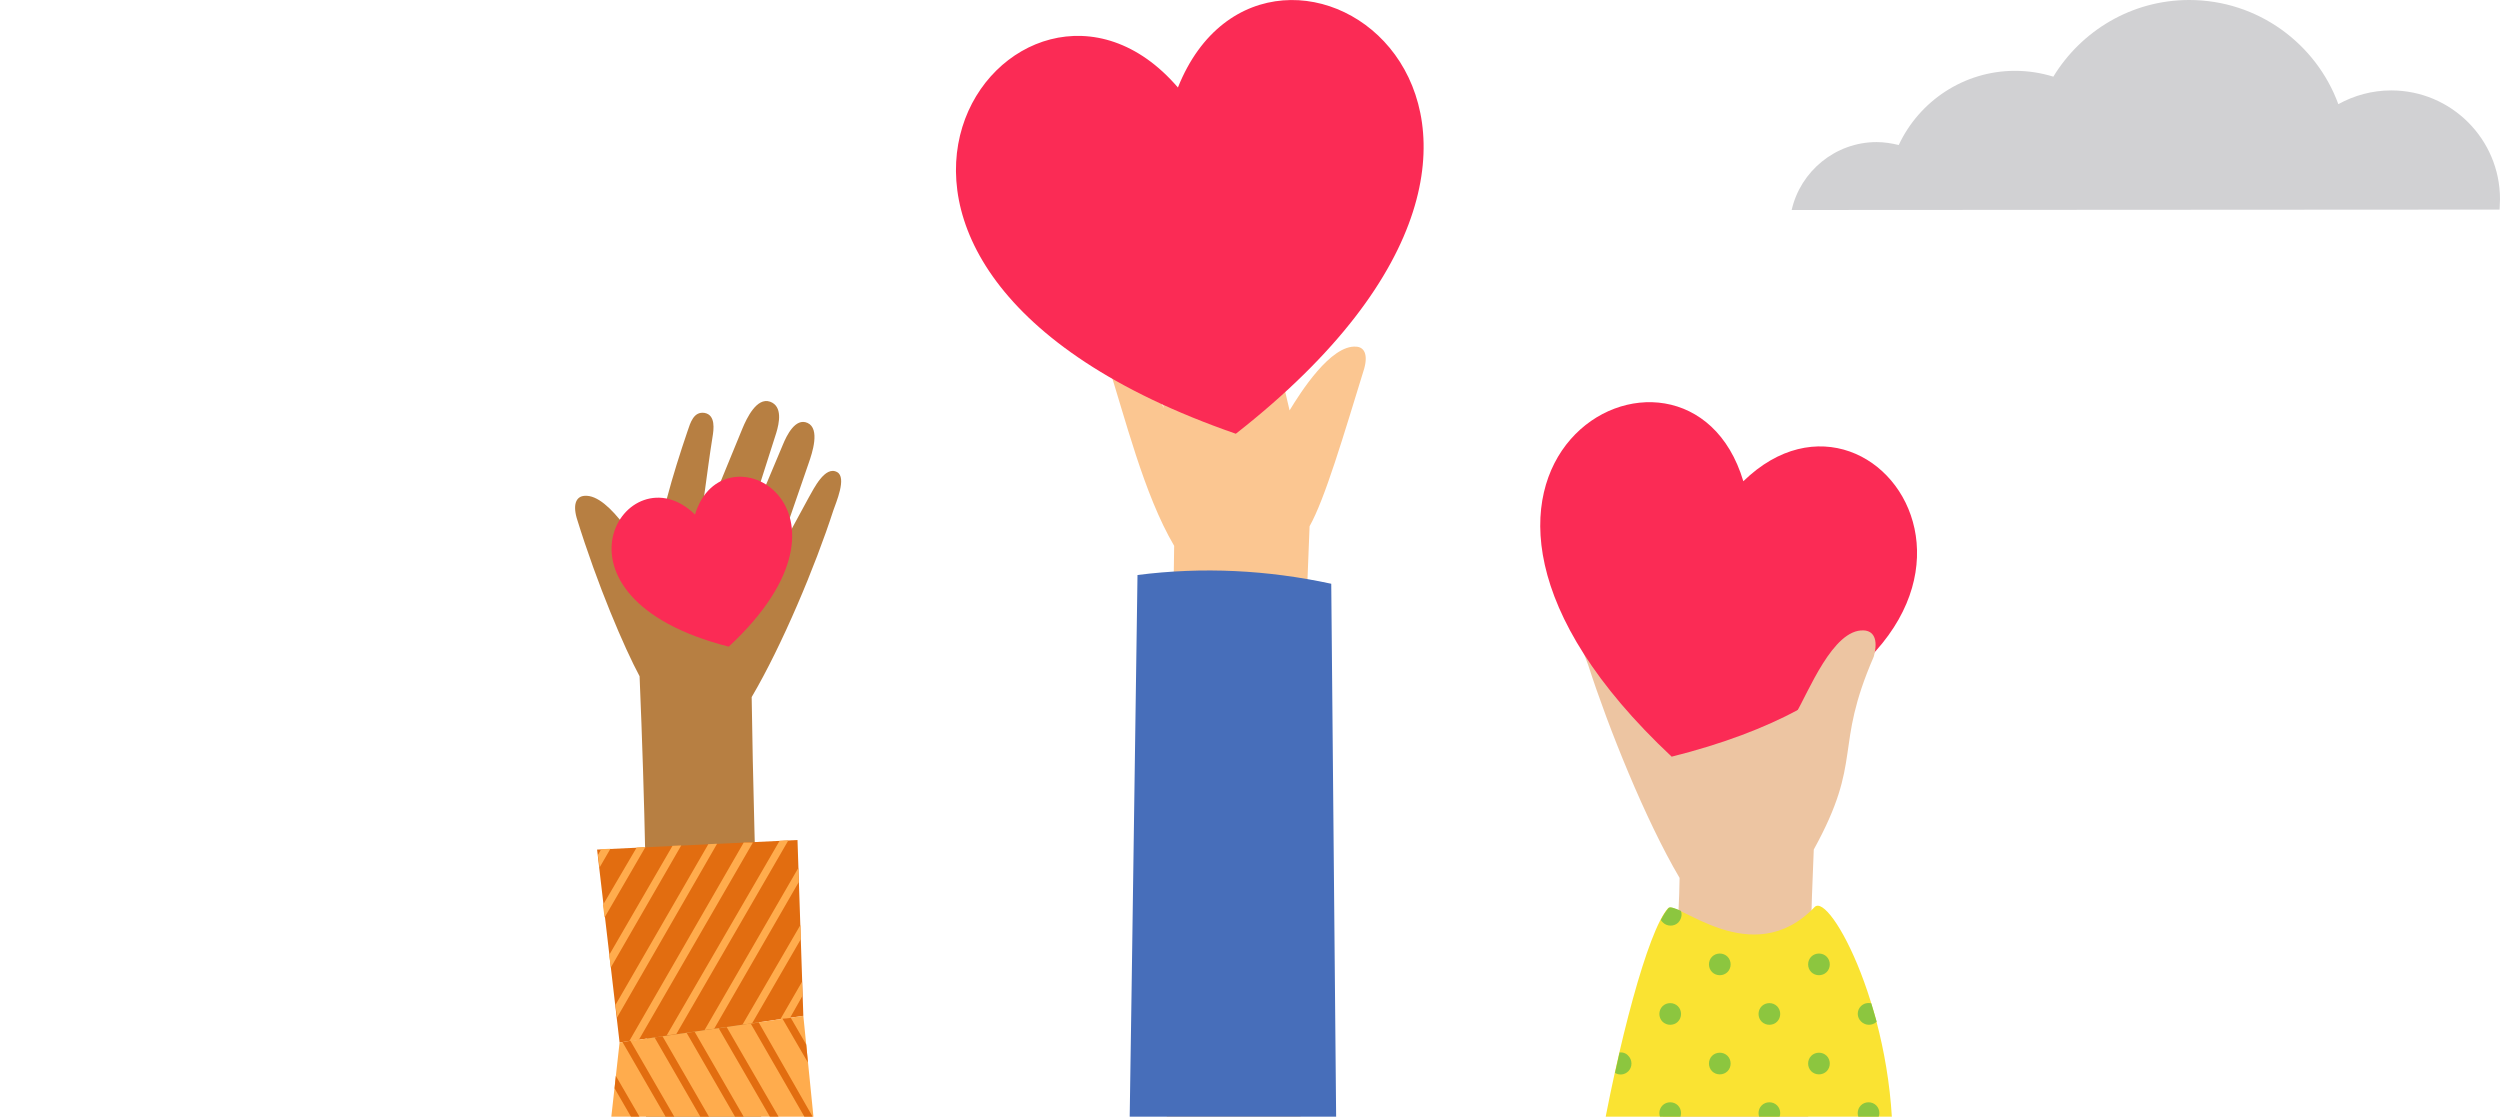 <?xml version="1.0" encoding="UTF-8"?>
<svg xmlns="http://www.w3.org/2000/svg" xmlns:xlink="http://www.w3.org/1999/xlink" version="1.1" id="Layer_1" x="0px" y="0px" viewBox="0 0 600 268" style="enable-background:new 0 0 600 268;" xml:space="preserve">
<style type="text/css">
	.st0{fill-rule:evenodd;clip-rule:evenodd;fill:#B77F42;}
	.st1{fill-rule:evenodd;clip-rule:evenodd;fill:#E26D10;}
	.st2{fill-rule:evenodd;clip-rule:evenodd;fill:#FFAC4D;}
	.st3{fill:#FB2B55;}
	.st4{fill-rule:evenodd;clip-rule:evenodd;fill:#FBC691;}
	.st5{fill-rule:evenodd;clip-rule:evenodd;fill:#476EBA;}
	.st6{fill-rule:evenodd;clip-rule:evenodd;fill:#EDC5A2;}
	.st7{fill-rule:evenodd;clip-rule:evenodd;fill:#FAE332;}
	.st8{fill-rule:evenodd;clip-rule:evenodd;fill:#8CC63F;}
	.st9{fill:#D1D1D3;}
</style>
<g>
	<g>
		<path class="st0" d="M183.1,317.6c0.2-55.4-2.2-112.4-2.7-150.3c7.3-12.4,15.3-31.5,19.6-44.8c0.6-1.8,3.3-7.9,0.9-9.2    c-2.9-1.6-5.6,4-6.8,6.1c-2.6,4.8-5.2,9.6-7.8,14.3c2.6-7.6,5.2-15.1,7.8-22.6c0.8-2.3,2.8-8.2-0.3-9.6c-2.9-1.3-5,3-5.9,5.2    c-3.6,8.5-7.1,16.9-10.6,25.4c3-9.4,6-18.8,9-28.2c0.7-2.3,1.6-6.4-1.5-7.5c-3.2-1.1-5.6,4-6.6,6.4c-3.8,9.4-8,18.9-11.3,28.9    c1.8-8.8,2.7-18.1,4.1-26.8c0.3-1.8,0.8-5.3-1.9-5.8c-2.6-0.4-3.4,2.3-4.1,4.4c-3.6,10.6-6.8,21.4-8.4,33.1    c-2.6-4.3-10.2-18.1-16.3-17.6c-1.8,0.1-2.9,1.7-1.9,5.3c5,16.2,11.5,31.3,15.1,38c2.6,62.2,1.9,103.9,0.4,155.3L183.1,317.6    L183.1,317.6z"></path>
		<polygon class="st1" points="148.7,250.2 192.8,243.8 191.4,201.6 143.3,203.9   "></polygon>
		<polygon class="st2" points="200.2,317.6 192.8,243.8 148.7,250.2 141.2,317.6   "></polygon>
		<path class="st2" d="M192.5,235.6l-5.2,9l2.3-0.3l3-5.3L192.5,235.6L192.5,235.6z M144.3,203.8l-0.8,1.4l0.4,3l2.6-4.5    L144.3,203.8L144.3,203.8z M152.8,203.4l2.1-0.1l-9.8,16.9l-0.4-3L152.8,203.4L152.8,203.4z M161.4,203l2.1-0.1l-16.9,29.3l-0.4-3    L161.4,203L161.4,203z M170,202.6l-22.3,38.6l0.4,3l24-41.7L170,202.6L170,202.6z M178.5,202.2L151,249.9l2.3-0.3l27.4-47.4    L178.5,202.2L178.5,202.2z M187.1,201.8l2.1-0.1l-26.9,46.5l-2.3,0.3L187.1,201.8L187.1,201.8z M191.6,208.3l0.1,3.4l-20.3,35.2    l-2.3,0.3L191.6,208.3L191.6,208.3z M192.1,222l0.1,3.4l-11.7,20.2l-2.3,0.3L192.1,222z"></path>
		<path class="st1" d="M142.4,306.5l6.4,11.1h-2.1l-4.7-8.1L142.4,306.5L142.4,306.5z M189.8,244.3l3.7,6.4l0.4,4.3l-6.1-10.5    L189.8,244.3L189.8,244.3z M182.1,245.4l-1.9,0.3l15.5,26.9l-0.5-4.3L182.1,245.4L182.1,245.4z M174.4,246.5l-1.9,0.3l25,43.2    l-0.4-4.3L174.4,246.5L174.4,246.5z M166.7,247.6l-1.9,0.3l34.4,59.6l-0.4-4.3L166.7,247.6L166.7,247.6z M159,248.7l-1.9,0.3    l39.6,68.6h2.1L159,248.7L159,248.7z M151.3,249.8l-1.9,0.3l39,67.5h2.1L151.3,249.8L151.3,249.8z M147.8,258.2l-0.3,3l32.6,56.4    h2.1L147.8,258.2L147.8,258.2z M146.5,270.3l-0.3,3l25.6,44.3h2.1L146.5,270.3L146.5,270.3z M145.1,282.4l-0.3,3l18.6,32.3h2.1    L145.1,282.4L145.1,282.4z M143.8,294.4l-0.3,3l11.7,20.2h2.1L143.8,294.4z"></path>
		<path class="st3" d="M166.8,123.5c-16.3-16-39,19.7,8.1,31.7C210.5,122.1,173.4,101.6,166.8,123.5L166.8,123.5z"></path>
	</g>
	<g>
		<path class="st4" d="M282.2,336.6c-4.4-69.7-1-154.9-0.4-205.6c-7.3-12.4-11.8-30.9-16.1-44.2c-0.6-1.8-3.3-7.9-0.9-9.2    c2.9-1.6,5.6,4,6.8,6.1c2.6,4.8,5.2,9.6,7.8,14.3c-2.6-7.6-5.2-15.1-7.8-22.6c-0.8-2.3-2.8-8.2,0.3-9.6c2.9-1.3,5,3,5.9,5.2    c3.6,8.5,6.6,14.1,11,23.5c-2.9-9.6-6.2-18.3-9.2-27.8c-0.7-2.3-1.6-6.4,1.5-7.5c3.2-1.1,5.6,4,6.6,6.4c3.8,9.3,6.3,15.6,10.5,26    c-1.9-10.3-3.8-18.4-4.6-25.5c-0.2-1.9-0.8-5.3,1.9-5.8c2.6-0.4,3.4,2.3,4.1,4.4c3.6,10.6,6.6,19.1,9.9,33.8    c2.6-4.3,9.9-15.8,16-15.3c1.8,0.1,2.9,1.7,1.9,5.3c-5,16.2-9.4,31.2-13.1,37.8c-3.4,82.6-2.9,129-0.6,210.2L282.2,336.6    L282.2,336.6z"></path>
		<path class="st5" d="M321.3,336.6c-17.1,0-34.1,0-51.2,0c1-66.2,2-132.4,2.9-198.6c15.7-2,31.2-1.2,46.5,2.1    C320.1,205.6,320.7,271.1,321.3,336.6z"></path>
	</g>
	<g>
		<path class="st6" d="M435.3,204c-1.8-16.7-1.4-29.5-3.2-33.7c-3.7-16.3-9.2-23.3-13.2-35.2c-0.8-2.3-1.6-5.4-4.6-4.9    s-2.4,4.4-2.2,6.5c1,7.9,3.1,16.9,5.2,28.5c-4.6-11.6-7.4-18.6-11.7-29c-1.1-2.7-3.7-8.4-7.3-7.1c-3.4,1.2-2.5,5.8-1.7,8.3    c3.4,10.5,7,20.3,10.3,31c-4.9-10.6-8.3-16.8-12.3-26.3c-1-2.5-3.4-7.2-6.6-5.8c-3.4,1.5-1.2,8.2-0.3,10.7    c2.9,8.4,5.9,16.9,8.8,25.3c-2.9-5.4-5.8-10.7-8.7-16c-1.3-2.4-4.3-8.6-7.6-6.9c-2.8,1.4,0.3,8.3,1,10.3    c4.8,14.9,13.7,37.1,21.9,51c-0.3,20.9-3.8,38.3-4.3,67h35.1C434.2,253.1,434,234.4,435.3,204z"></path>
		<path class="st7" d="M454.2,277.6c1-34-15.1-63.7-18.7-59.9c-15,15.7-33.2-1.9-35.2,0.3c-4.8,5.4-12,32.5-16.7,59.6H454.2z"></path>
		<path class="st8" d="M403.4,218.6c0.4,0.9,0.1,2-0.6,2.8c-1,1-2.7,1-3.7,0c-0.2-0.2-0.4-0.4-0.5-0.6c0.6-1.2,1.2-2.1,1.8-2.8    C400.7,217.5,401.8,217.9,403.4,218.6L403.4,218.6z M434.7,277.2c1-1,2.7-1,3.7,0c0.1,0.1,0.2,0.3,0.4,0.4h-4.4    C434.5,277.5,434.6,277.3,434.7,277.2L434.7,277.2z M446.6,265.3c1-1,2.7-1,3.7,0s1,2.7,0,3.7s-2.7,1-3.7,0    S445.6,266.3,446.6,265.3L446.6,265.3z M410.9,277.2c1-1,2.7-1,3.7,0c0.1,0.1,0.2,0.3,0.4,0.4h-4.4    C410.7,277.5,410.8,277.3,410.9,277.2L410.9,277.2z M422.8,265.3c1-1,2.7-1,3.7,0s1,2.7,0,3.7s-2.7,1-3.7,0    S421.8,266.3,422.8,265.3L422.8,265.3z M434.7,253.4c1-1,2.7-1,3.7,0s1,2.7,0,3.7s-2.7,1-3.7,0S433.7,254.4,434.7,253.4    L434.7,253.4z M446.6,241.5c0.7-0.7,1.6-0.9,2.5-0.7c0.4,1.4,0.9,2.9,1.3,4.4c-1,1-2.7,1-3.7,0    C445.6,244.2,445.6,242.5,446.6,241.5L446.6,241.5z M387.1,277.2c1-1,2.7-1,3.7,0c0.1,0.1,0.2,0.3,0.4,0.4h-4.4    C386.9,277.5,387,277.3,387.1,277.2L387.1,277.2z M399,265.3c1-1,2.7-1,3.7,0s1,2.7,0,3.7s-2.7,1-3.7,0S398,266.3,399,265.3    L399,265.3z M410.9,253.4c1-1,2.7-1,3.7,0s1,2.7,0,3.7s-2.7,1-3.7,0S409.9,254.4,410.9,253.4L410.9,253.4z M422.8,241.5    c1-1,2.7-1,3.7,0s1,2.7,0,3.7s-2.7,1-3.7,0S421.8,242.5,422.8,241.5L422.8,241.5z M434.7,229.6c1-1,2.7-1,3.7,0s1,2.7,0,3.7    s-2.7,1-3.7,0S433.7,230.6,434.7,229.6L434.7,229.6z M388.7,252.6c0.8-0.1,1.6,0.2,2.1,0.8c1,1,1,2.7,0,3.7    c-0.9,0.9-2.2,1-3.2,0.4C388,255.9,388.3,254.2,388.7,252.6L388.7,252.6z M399,241.5c1-1,2.7-1,3.7,0s1,2.7,0,3.7s-2.7,1-3.7,0    S398,242.5,399,241.5L399,241.5z M410.9,229.6c1-1,2.7-1,3.7,0s1,2.7,0,3.7s-2.7,1-3.7,0S409.9,230.6,410.9,229.6z"></path>
		<path class="st3" d="M418.4,115.5c-13.6-45.6-91.2-3.3-17.2,66.1C499.6,157,452.5,82.3,418.4,115.5L418.4,115.5z"></path>
		<path class="st6" d="M430.9,171.4c-12,10.1-14.6,32.6,4.4,32.5c12-21.8,4.7-24,14.4-46.3c1.2-4.4-0.2-6.2-2.4-6.3    C439.9,150.9,434,166.2,430.9,171.4z"></path>
	</g>
	<path class="st3" d="M282.7,21c-38.2-44.5-104.4,42.1,13.9,83.1C395.2,26.9,304.5-33.6,282.7,21L282.7,21z"></path>
</g>
<path class="st9" d="M430,50.4c2.1-9.3,10.5-16.3,20.4-16.3c1.8,0,3.6,0.3,5.3,0.7c4.9-10.5,15.6-17.8,27.9-17.8  c3.2,0,6.3,0.5,9.2,1.4C499.5,7.4,511.6,0,525.4,0c16.5,0,30.5,10.5,35.8,25c3.8-2.1,8.1-3.3,12.7-3.3c14.4,0,26.1,11.7,26.1,26.1  c0,0.9-0.1,1.7-0.1,2.5L430,50.4L430,50.4z"></path>
</svg>
